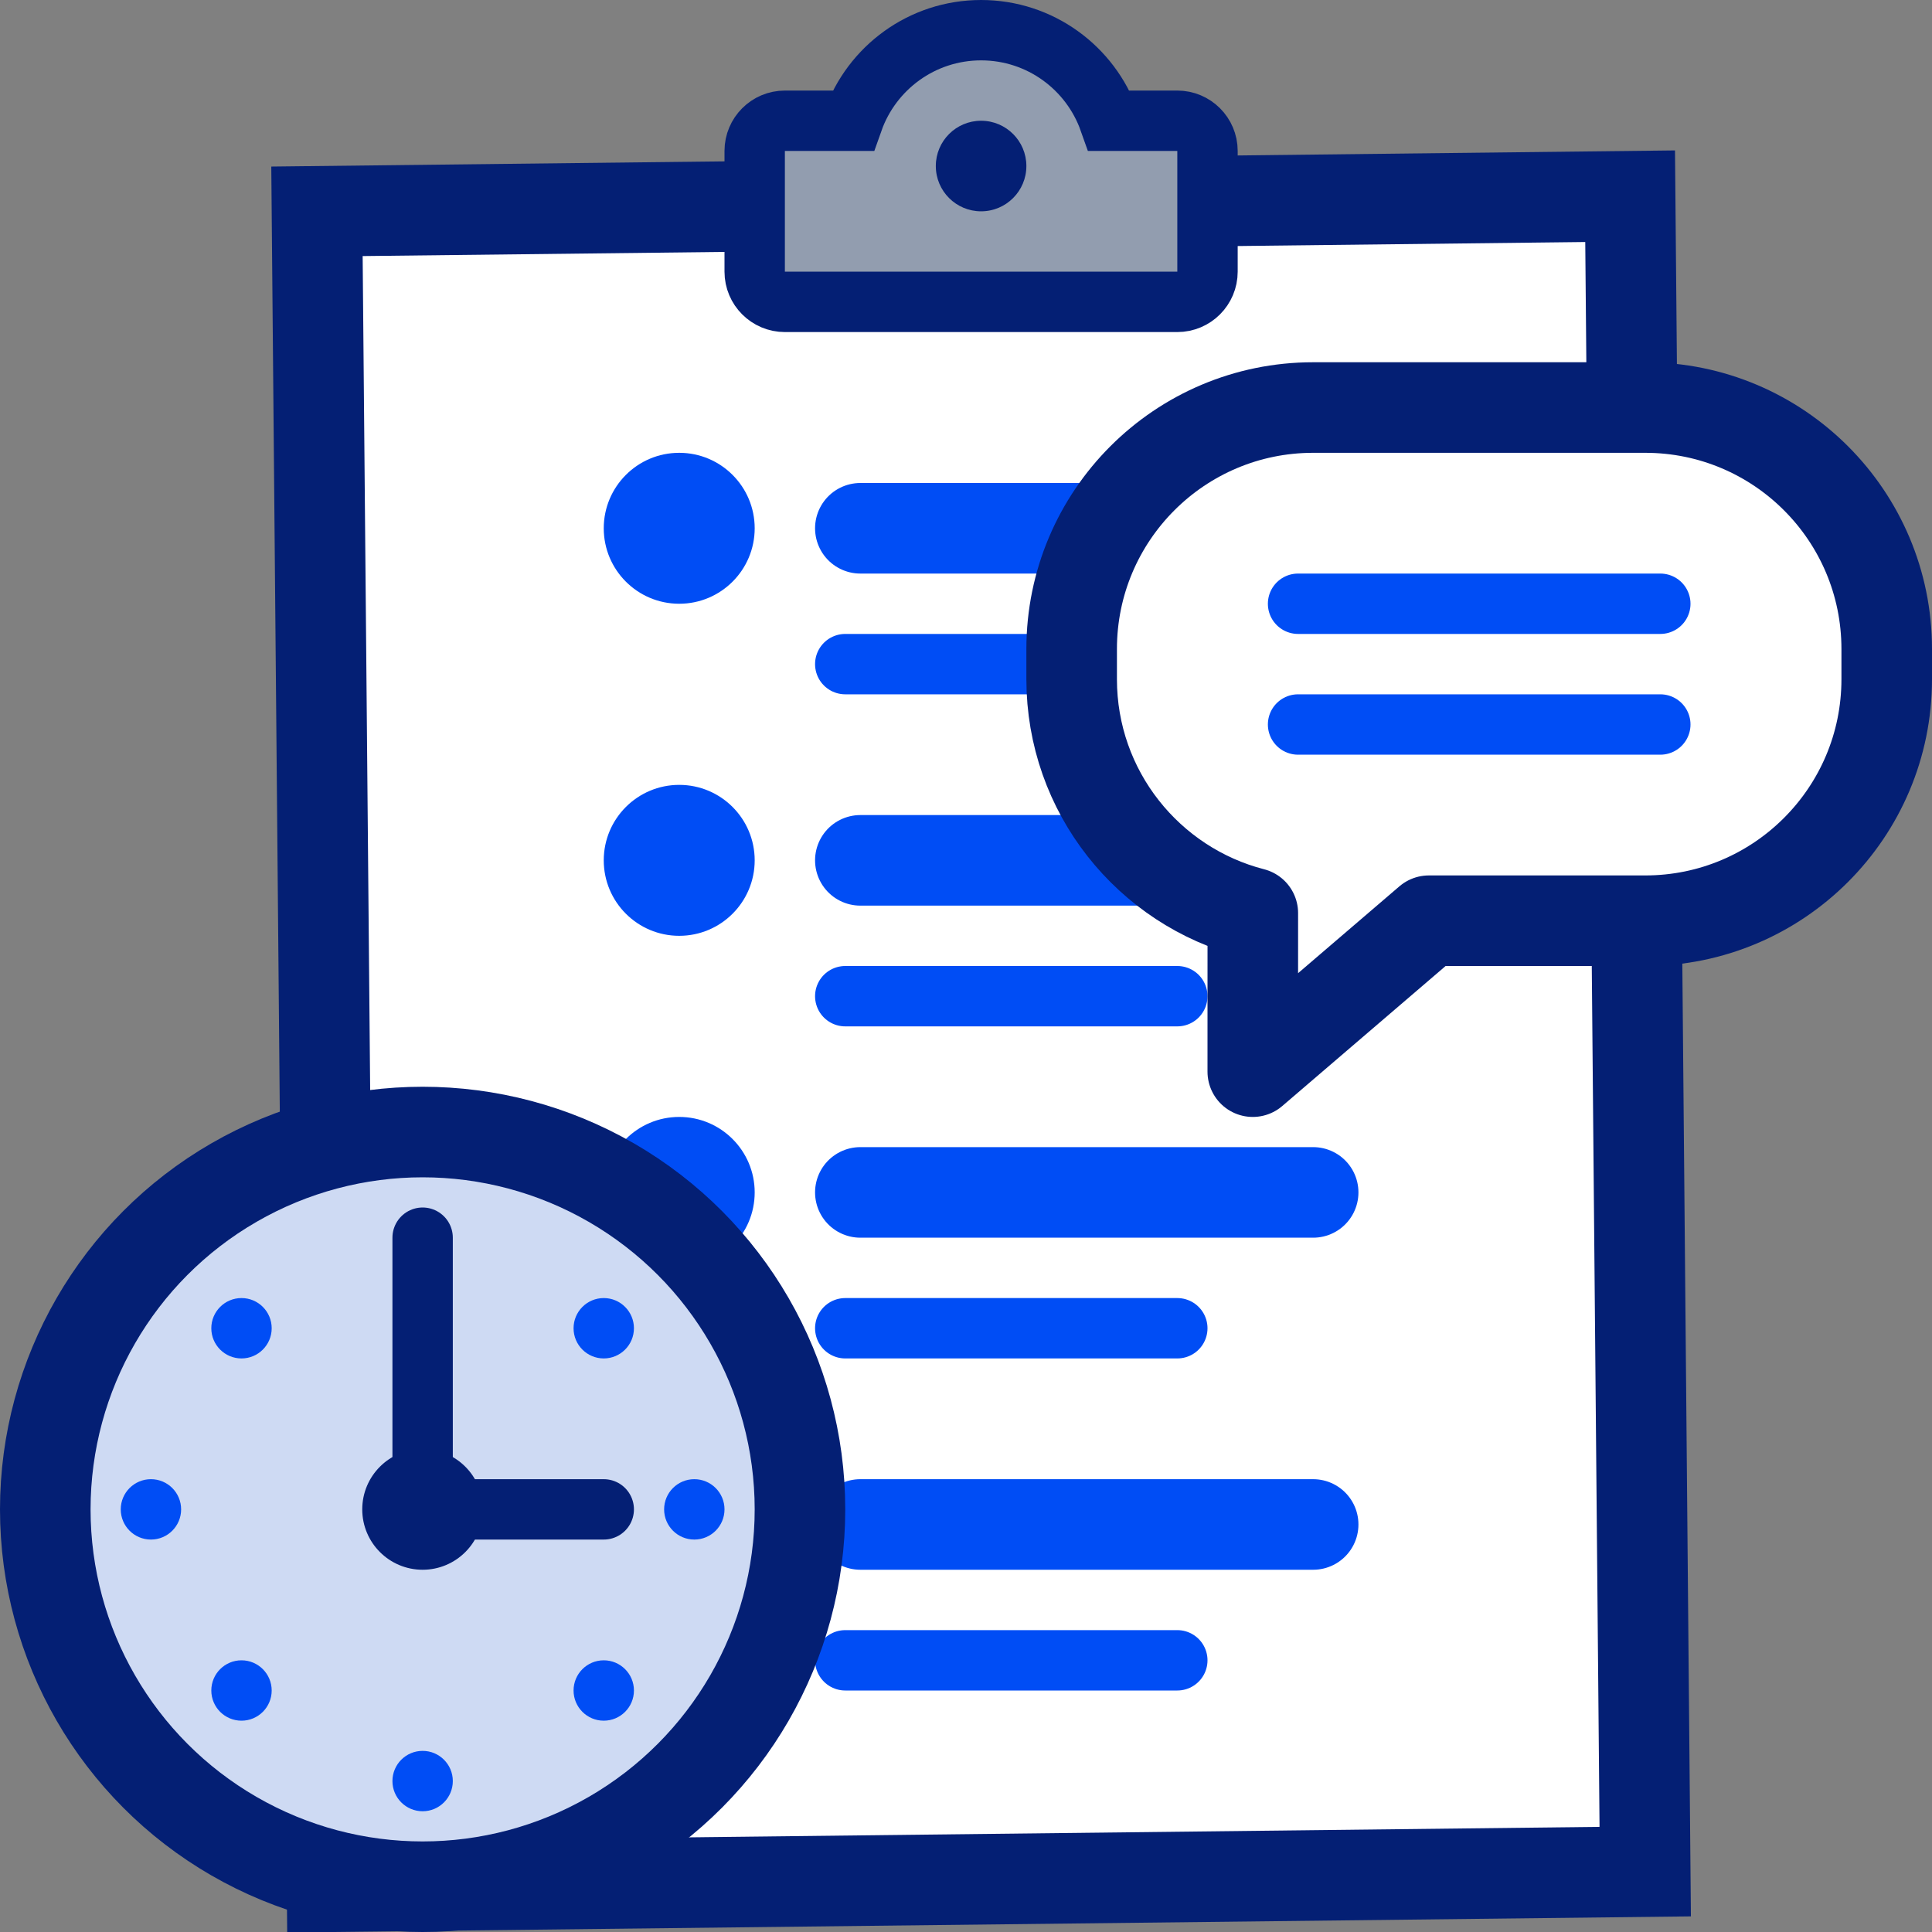 <?xml version="1.0" encoding="UTF-8"?>
<svg width="64px" height="64px" viewBox="0 0 64 64" version="1.1" xmlns="http://www.w3.org/2000/svg" xmlns:xlink="http://www.w3.org/1999/xlink">
    <rect x="0" y="0" width="64" height="64" fill="#808080" stroke="none"/>
    <title>stickers/program-timetable</title>
    <g id="stickers/program-timetable" stroke="none" stroke-width="1" fill="none" fill-rule="evenodd">
        <g id="Group-6" transform="translate(9, 1)">
            <g id="Group-8">
                <path d="M45,5.5 L45.5,61 L2,61.5 L1.5,6 L45,5.5 Z" id="Rectangle" stroke="#041F74" stroke-width="3" fill="#FFFFFF"></path>
                <path d="M17,9 C16.448,9 16,8.552 16,8 L16,4 C16,3.448 16.448,3 17,3 L19.256,3 C19.874,1.252 21.541,0 23.5,0 C25.459,0 27.126,1.252 27.744,3 L30,3 C30.552,3 31,3.448 31,4 L31,8 C31,8.552 30.552,9 30,9 L17,9 Z" id="Combined-Shape" stroke="#041F74" stroke-width="2" fill="#929DAF"></path>
                <circle id="Oval" fill="#041F74" cx="23.5" cy="4.5" r="1.5"></circle>
            </g>
            <g id="Group-7" transform="translate(11, 14)">
                <line x1="8.5" y1="2.5" x2="23.5" y2="2.5" id="Line-2" stroke="#004DF5" stroke-width="3" stroke-linecap="round" stroke-linejoin="round"></line>
                <circle id="Oval" fill="#004DF5" cx="2.5" cy="2.5" r="2.5"></circle>
                <line x1="8" y1="7" x2="19" y2="7" id="Line-2" stroke="#004DF5" stroke-width="2" stroke-linecap="round" stroke-linejoin="round"></line>
            </g>
            <g id="Group-7" transform="translate(11, 25)">
                <line x1="8.5" y1="2.5" x2="23.5" y2="2.5" id="Line-2" stroke="#004DF5" stroke-width="3" stroke-linecap="round" stroke-linejoin="round"></line>
                <circle id="Oval" fill="#004DF5" cx="2.5" cy="2.5" r="2.5"></circle>
                <line x1="8" y1="7" x2="19" y2="7" id="Line-2" stroke="#004DF5" stroke-width="2" stroke-linecap="round" stroke-linejoin="round"></line>
            </g>
            <g id="Group-7" transform="translate(11, 36)">
                <line x1="8.5" y1="2.5" x2="23.5" y2="2.5" id="Line-2" stroke="#004DF5" stroke-width="3" stroke-linecap="round" stroke-linejoin="round"></line>
                <circle id="Oval" fill="#004DF5" cx="2.5" cy="2.5" r="2.5"></circle>
                <line x1="8" y1="7" x2="19" y2="7" id="Line-2" stroke="#004DF5" stroke-width="2" stroke-linecap="round" stroke-linejoin="round"></line>
            </g>
            <g id="Group-7" transform="translate(11, 47)">
                <line x1="8.5" y1="2.5" x2="23.5" y2="2.5" id="Line-2" stroke="#004DF5" stroke-width="3" stroke-linecap="round" stroke-linejoin="round"></line>
                <circle id="Oval" fill="#004DF5" cx="2.5" cy="2.5" r="2.5"></circle>
                <line x1="8" y1="7" x2="19" y2="7" id="Line-2" stroke="#004DF5" stroke-width="2" stroke-linecap="round" stroke-linejoin="round"></line>
            </g>
        </g>
        <g id="Group-9" transform="translate(35.5, 13.5)" stroke-linejoin="round">
            <path d="M19,0 C23.418,-8.11624501e-16 27,3.582 27,8 L27,9 C27,13.418 23.418,17 19,17 L11.833,17 L6,22 L6.001,16.748 C2.55,15.86 4.56537401e-16,12.728 0,9 L0,8 C-5.41083001e-16,3.582 3.582,8.11624501e-16 8,0 L19,0 Z" id="Combined-Shape" stroke="#041F74" stroke-width="3" fill="#FFFFFF"></path>
            <g id="Group" transform="translate(7.5, 6)" stroke="#004DF5" stroke-linecap="round" stroke-width="2">
                <line x1="-2.27311225e-13" y1="0.5" x2="12" y2="0.5" id="Line-2"></line>
                <line x1="1.59164348e-12" y1="4.5" x2="12" y2="4.5" id="Line-2"></line>
            </g>
        </g>
        <g id="Group-4" transform="translate(0, 36)">
            <circle id="Oval" stroke="#041F74" stroke-width="3" fill="#CEDAF3" cx="14" cy="14" r="12.5"></circle>
            <polyline id="Path-27" stroke="#041F74" stroke-width="2" stroke-linecap="round" stroke-linejoin="round" points="14 5 14 14 20 14"></polyline>
            <circle id="Oval" fill="#041F74" cx="14" cy="14" r="2"></circle>
            <circle id="Oval" fill="#004DF5" cx="5" cy="14" r="1"></circle>
            <circle id="Oval" fill="#004DF5" cx="23" cy="14" r="1"></circle>
            <circle id="Oval" fill="#004DF5" cx="20" cy="20" r="1"></circle>
            <circle id="Oval" fill="#004DF5" cx="8" cy="20" r="1"></circle>
            <circle id="Oval" fill="#004DF5" cx="8" cy="8" r="1"></circle>
            <circle id="Oval" fill="#004DF5" cx="20" cy="8" r="1"></circle>
            <circle id="Oval" fill="#004DF5" cx="14" cy="23" r="1"></circle>
        </g>
    </g>
</svg>